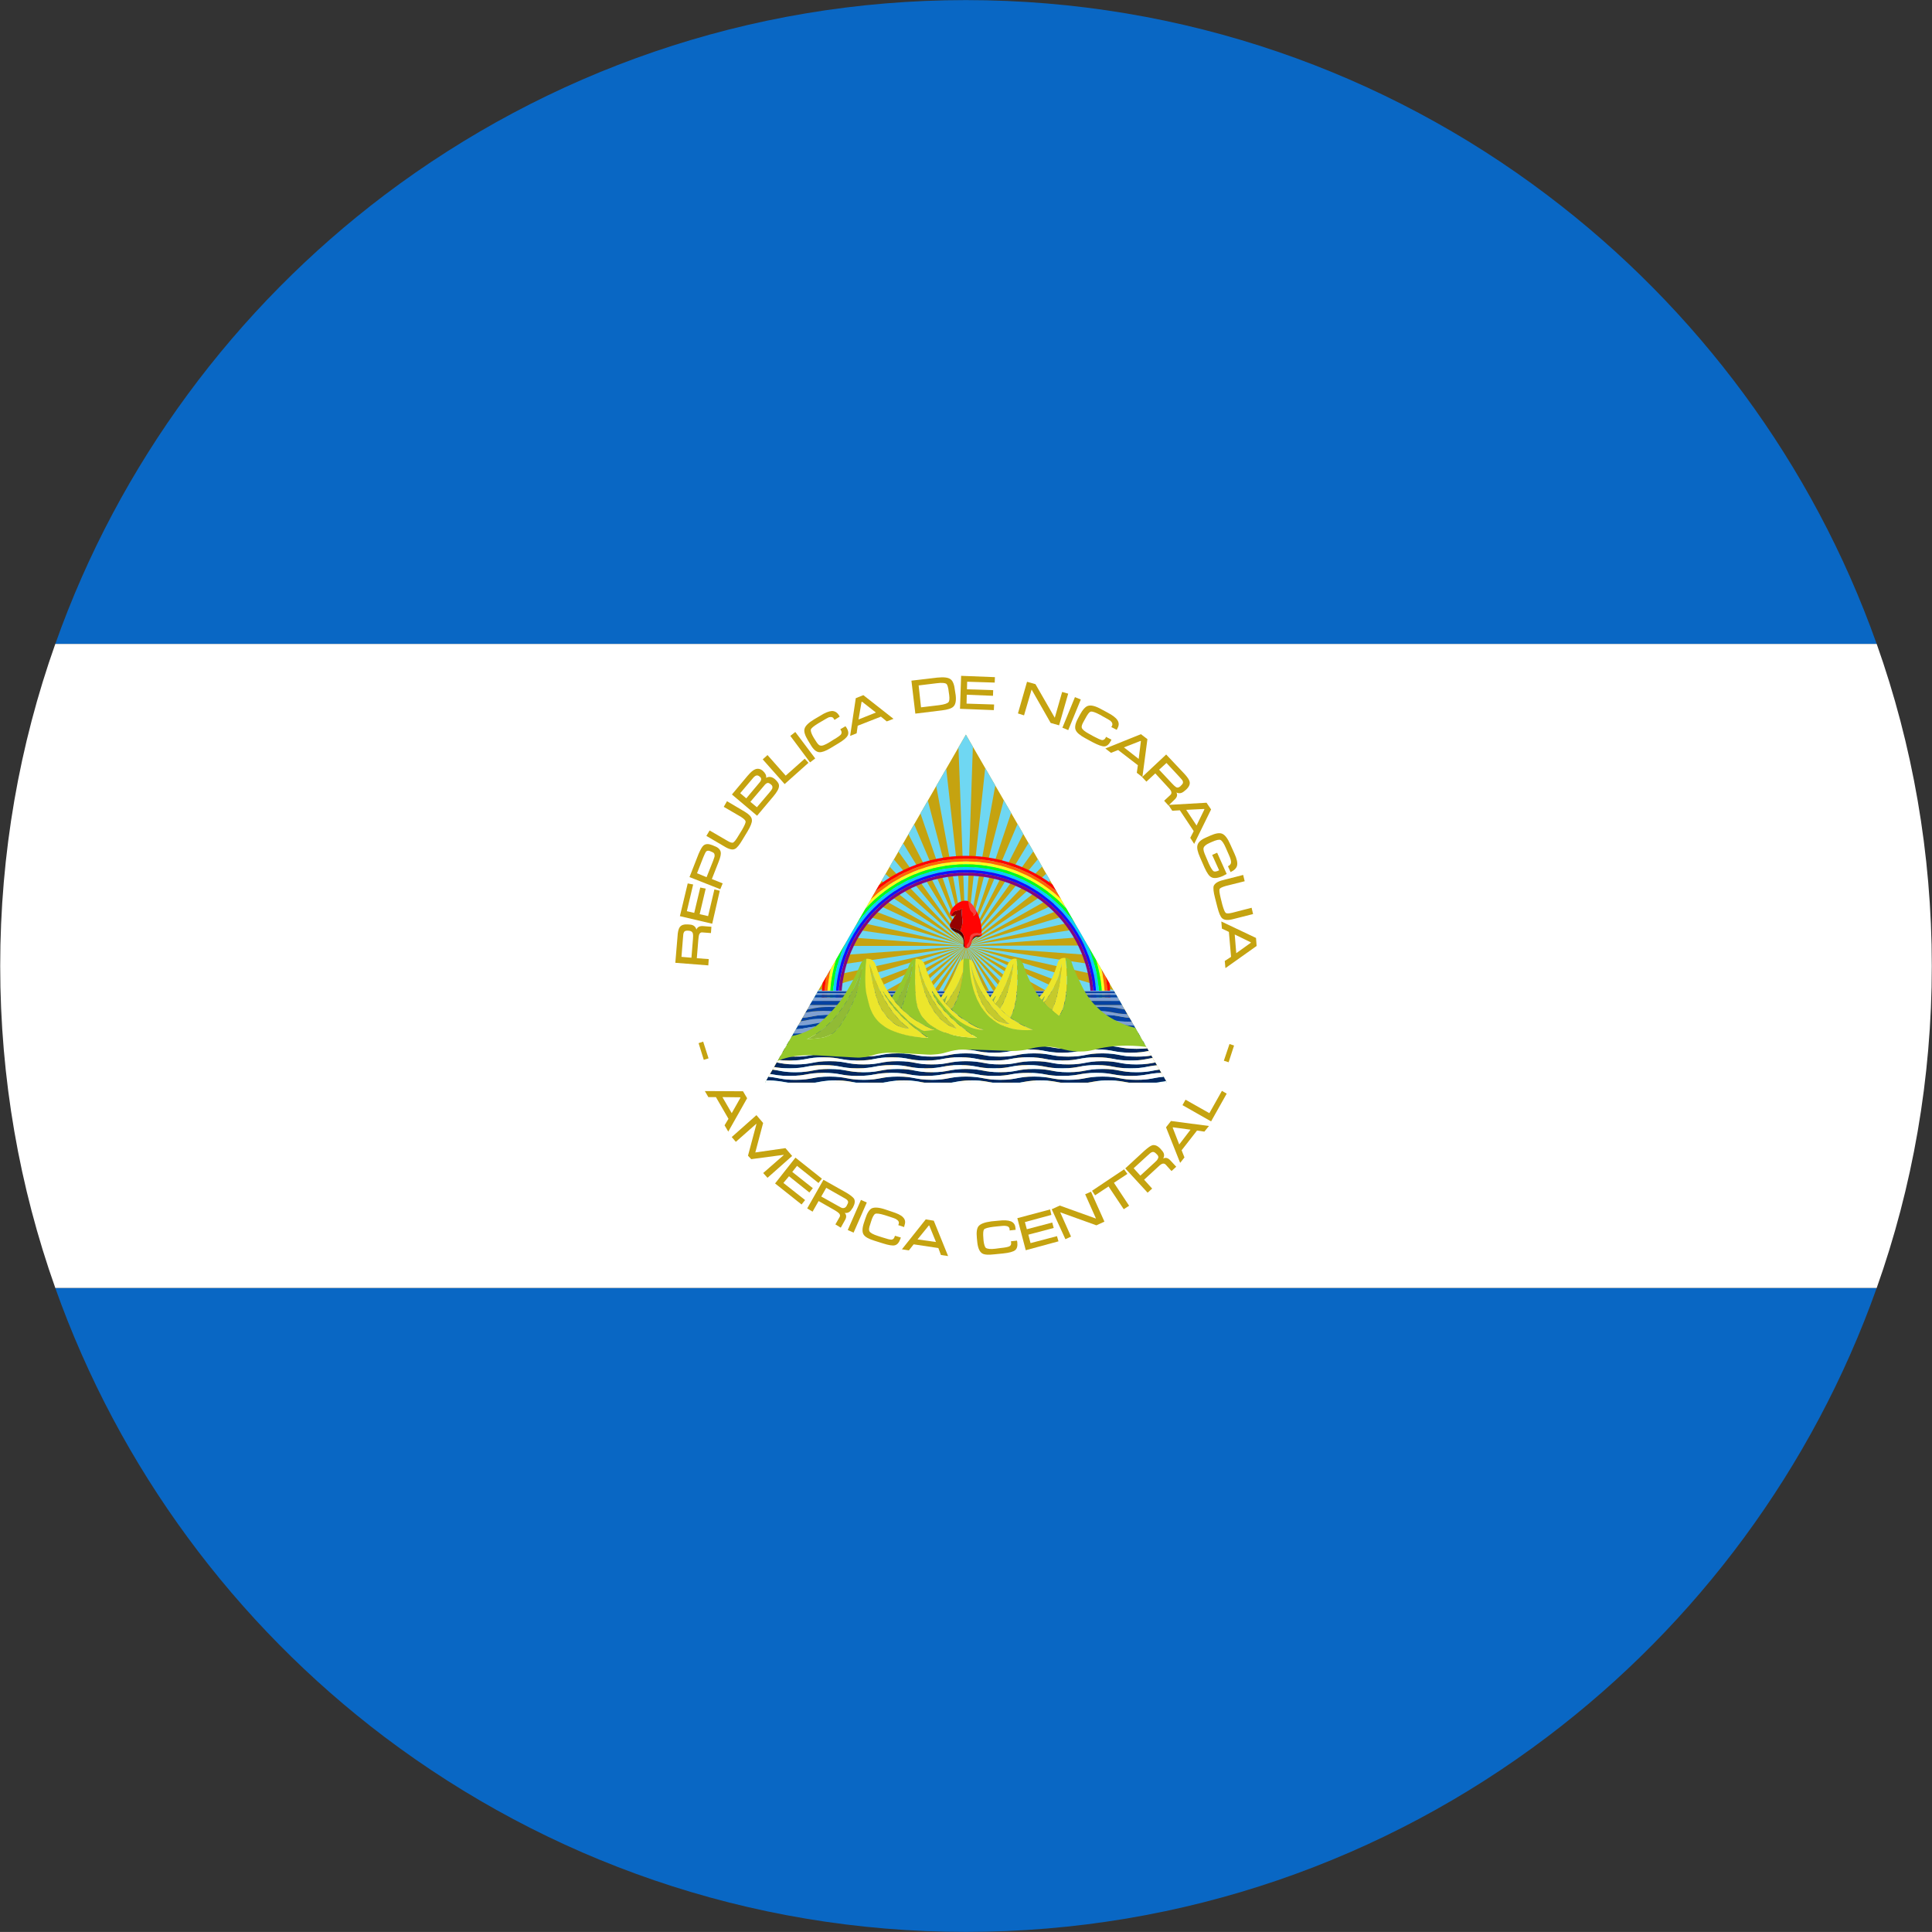 <?xml version="1.0" encoding="utf-8"?>
<!-- Generator: Adobe Illustrator 23.0.2, SVG Export Plug-In . SVG Version: 6.00 Build 0)  -->
<svg version="1.1" id="Layer_1" xmlns="http://www.w3.org/2000/svg" xmlns:xlink="http://www.w3.org/1999/xlink" x="0px" y="0px"
	 width="38.018px" height="38.017px" viewBox="0 0 38.018 38.017" style="enable-background:new 0 0 38.018 38.017;"
	 xml:space="preserve">
<rect x="0" y="0" width="38.018" height="38.017" fill="#333333" stroke="none"/>
<style type="text/css">
	.st0{fill:#0967C4;}
	.st1{fill:#FFFFFF;}
	.st2{fill:#C5A310;}
	.st3{clip-path:url(#SVGID_2_);}
	.st4{fill:#6FD7F2;}
	.st5{clip-path:url(#SVGID_4_);}
	.st6{fill:#FF0303;}
	.st7{fill:#FF6407;}
	.st8{fill:#FDFE1F;}
	.st9{fill:#00FE1E;}
	.st10{fill:#08CCFE;}
	.st11{fill:#120FFD;}
	.st12{fill:#810480;}
	.st13{fill:#0642A1;}
	.st14{fill:#02275F;}
	.st15{fill:#80A0D1;}
	.st16{fill:#FB3B3A;}
	.st17{fill:#FF0302;}
	.st18{fill:#520200;}
	.st19{fill:#940101;}
	.st20{clip-path:url(#SVGID_6_);}
	.st21{fill:#91BB35;}
	.st22{fill:#ECE62B;}
	.st23{fill:#C5CA2C;}
	.st24{fill:#95C82B;}
</style>
<g>
	<g>
		<path class="st0" d="M36.93,25.344c-1.259,3.545-3.537,6.609-6.485,8.836c-3.183,2.406-7.146,3.836-11.438,3.836
			c-4.288,0-8.247-1.429-11.434-3.831c-2.948-2.227-5.226-5.295-6.485-8.84H36.93z"/>
		<path class="st0" d="M36.93,12.673H1.088c1.254-3.545,3.537-6.613,6.485-8.84c3.187-2.402,7.146-3.831,11.434-3.831
			c4.292,0,8.256,1.429,11.438,3.836C33.393,6.064,35.672,9.127,36.93,12.673z"/>
		<path class="st1" d="M38.014,19.008c0,2.219-0.38,4.352-1.084,6.336H1.088c-0.704-1.984-1.084-4.117-1.084-6.336
			s0.38-4.352,1.084-6.336H36.93C37.634,14.657,38.014,16.79,38.014,19.008z"/>
	</g>
	<g>
		<g>
			<g>
				<path class="st2" d="M13.576,18.194c0.068,0.004,0.111,0.038,0.128,0.098c0.021-0.051,0.064-0.073,0.133-0.068l0.162,0.013
					l-0.009,0.124l-0.171-0.013c-0.03-0.004-0.051,0.013-0.064,0.051c-0.004,0.017-0.009,0.047-0.013,0.09l-0.03,0.367l0.235,0.017
					l-0.009,0.124l-0.649-0.051l0.043-0.512c0.004-0.094,0.021-0.158,0.043-0.188c0.03-0.043,0.081-0.06,0.163-0.055L13.576,18.194z
					 M13.571,18.317l-0.038-0.004c-0.043,0-0.068,0.009-0.077,0.038c-0.009,0.013-0.013,0.051-0.017,0.115l-0.029,0.363l0.196,0.017
					l0.03-0.367c0.004-0.051,0.004-0.085,0-0.102C13.631,18.343,13.606,18.322,13.571,18.317z"/>
				<path class="st2" d="M14.164,17.528l-0.149,0.649l-0.636-0.149l0.154-0.644l0.107,0.021l-0.124,0.525l0.145,0.034l0.119-0.499
					l0.107,0.021l-0.119,0.503l0.166,0.038l0.124-0.525L14.164,17.528z"/>
				<path class="st2" d="M14.058,16.649c0.073,0.026,0.111,0.064,0.124,0.115c0.009,0.038-0.004,0.102-0.038,0.188l-0.136,0.346
					l0.213,0.085l-0.047,0.115l-0.606-0.239l0.179-0.457c0.038-0.085,0.068-0.141,0.098-0.166c0.043-0.034,0.098-0.034,0.175-0.004
					L14.058,16.649z M14.019,16.769l-0.047-0.021c-0.034-0.013-0.064-0.009-0.081,0.013c-0.009,0.013-0.026,0.047-0.051,0.107
					l-0.124,0.316l0.188,0.077l0.128-0.32c0.017-0.051,0.03-0.081,0.03-0.094C14.066,16.807,14.053,16.781,14.019,16.769z"/>
				<path class="st2" d="M14.659,15.975c0.09,0.055,0.137,0.107,0.137,0.166c0.004,0.043-0.026,0.119-0.085,0.218l-0.098,0.162
					c-0.06,0.102-0.111,0.166-0.149,0.183c-0.047,0.026-0.119,0.009-0.209-0.047L13.9,16.449l0.064-0.107l0.337,0.196
					c0.06,0.038,0.102,0.051,0.124,0.043c0.021-0.009,0.06-0.055,0.107-0.137l0.073-0.119c0.046-0.081,0.068-0.132,0.068-0.158
					c-0.004-0.026-0.034-0.055-0.094-0.094l-0.337-0.196l0.064-0.111L14.659,15.975z"/>
				<path class="st2" d="M15.252,15.335c0.051,0.047,0.081,0.09,0.077,0.132c0,0.051-0.039,0.119-0.111,0.205l-0.32,0.38
					l-0.495-0.418l0.311-0.371c0.055-0.064,0.103-0.107,0.145-0.124c0.051-0.021,0.102-0.013,0.153,0.03
					c0.047,0.043,0.073,0.09,0.064,0.137C15.133,15.275,15.193,15.284,15.252,15.335z M14.946,15.28
					c-0.039-0.034-0.077-0.026-0.12,0.021l-0.26,0.307l0.119,0.102l0.265-0.316C14.988,15.348,14.988,15.309,14.946,15.28z
					 M15.171,15.437c-0.026-0.021-0.047-0.034-0.068-0.03c-0.017,0.004-0.043,0.021-0.068,0.055l-0.269,0.316l0.128,0.107
					l0.247-0.29c0.03-0.034,0.047-0.06,0.055-0.077C15.205,15.489,15.202,15.459,15.171,15.437z"/>
				<path class="st2" d="M15.909,15.011l-0.469,0.418l-0.431-0.486l0.094-0.085l0.358,0.405l0.375-0.333L15.909,15.011z"/>
				<path class="st2" d="M16.042,14.925l-0.102,0.077l-0.388-0.521l0.098-0.077L16.042,14.925z"/>
				<path class="st2" d="M16.652,14.311c0.043,0.064,0.051,0.119,0.029,0.162c-0.021,0.043-0.085,0.098-0.188,0.158l-0.149,0.09
					c-0.098,0.06-0.175,0.085-0.222,0.081c-0.06-0.004-0.119-0.055-0.175-0.154l-0.047-0.077c-0.059-0.098-0.085-0.175-0.068-0.23
					c0.013-0.055,0.077-0.119,0.192-0.188l0.116-0.068c0.093-0.06,0.171-0.09,0.23-0.094c0.055,0,0.102,0.026,0.137,0.081
					l0.017,0.03l-0.103,0.064l-0.013-0.021c-0.017-0.034-0.051-0.043-0.098-0.03c-0.022,0.009-0.064,0.034-0.137,0.077l-0.073,0.043
					c-0.089,0.055-0.137,0.094-0.145,0.124c-0.004,0.03,0.013,0.085,0.06,0.162l0.03,0.047c0.038,0.064,0.068,0.098,0.094,0.102
					c0.034,0.013,0.093-0.009,0.183-0.064l0.081-0.051c0.081-0.047,0.128-0.081,0.145-0.102c0.017-0.026,0.017-0.051,0-0.081
					l-0.013-0.021l0.102-0.06L16.652,14.311z"/>
				<path class="st2" d="M17.582,14.145l-0.132,0.051l-0.115-0.094l-0.457,0.179l-0.021,0.149l-0.128,0.051l0.111-0.742l0.149-0.06
					L17.582,14.145z M17.236,14.021l-0.273-0.213l-0.009,0.004l-0.06,0.346L17.236,14.021z"/>
				<path class="st2" d="M18.806,13.68c0.013,0.111-0.004,0.188-0.047,0.226c-0.034,0.034-0.111,0.06-0.226,0.073l-0.521,0.064
					l-0.077-0.649l0.508-0.06c0.128-0.013,0.217-0.004,0.264,0.034c0.043,0.03,0.073,0.107,0.085,0.222L18.806,13.68z
					 M18.678,13.675L18.67,13.62c-0.009-0.09-0.026-0.145-0.047-0.162c-0.026-0.021-0.09-0.026-0.192-0.013l-0.354,0.043
					l0.047,0.431l0.358-0.043c0.102-0.013,0.162-0.034,0.183-0.06C18.683,13.795,18.687,13.748,18.678,13.675z"/>
				<path class="st2" d="M19.557,13.974l-0.666-0.026l0.022-0.649l0.665,0.026l-0.004,0.107l-0.542-0.017l-0.004,0.149l0.516,0.017
					l-0.004,0.111l-0.516-0.021l-0.004,0.175l0.542,0.017L19.557,13.974z"/>
				<path class="st2" d="M20.841,14.273l-0.166-0.047L20.3,13.569l-0.149,0.508l-0.12-0.038l0.179-0.623l0.166,0.047l0.38,0.661
					l0.145-0.508l0.119,0.034L20.841,14.273z"/>
				<path class="st2" d="M21.021,14.367l-0.115-0.047l0.247-0.602l0.115,0.047L21.021,14.367z"/>
				<path class="st2" d="M21.861,14.576c-0.034,0.068-0.077,0.107-0.124,0.111c-0.051,0.004-0.128-0.026-0.235-0.081l-0.149-0.081
					c-0.102-0.055-0.162-0.107-0.183-0.154c-0.026-0.051-0.013-0.128,0.038-0.226l0.043-0.081c0.055-0.102,0.111-0.162,0.162-0.175
					c0.06-0.017,0.145,0.004,0.26,0.068l0.119,0.064c0.098,0.051,0.166,0.102,0.196,0.149c0.034,0.051,0.034,0.102,0.004,0.158
					l-0.017,0.034l-0.107-0.055l0.013-0.021c0.017-0.034,0.009-0.068-0.03-0.102c-0.017-0.013-0.06-0.038-0.132-0.077l-0.076-0.043
					c-0.09-0.047-0.15-0.068-0.18-0.06s-0.064,0.055-0.107,0.137l-0.026,0.047c-0.038,0.064-0.051,0.107-0.043,0.132
					c0.009,0.034,0.06,0.077,0.149,0.124l0.085,0.047c0.081,0.043,0.137,0.068,0.166,0.073c0.026,0,0.051-0.013,0.068-0.043
					l0.009-0.021l0.107,0.055L21.861,14.576z"/>
				<path class="st2" d="M22.48,15.292l-0.11-0.085l0.021-0.149l-0.388-0.299l-0.141,0.055l-0.111-0.085l0.7-0.282l0.128,0.098
					L22.48,15.292z M22.407,14.934l0.043-0.346l-0.004-0.009l-0.329,0.128L22.407,14.934z"/>
				<path class="st2" d="M23.308,15.565c-0.052,0.047-0.103,0.055-0.158,0.03c0.026,0.047,0.013,0.094-0.038,0.141l-0.119,0.115
					l-0.085-0.094l0.124-0.115c0.022-0.021,0.026-0.047,0.009-0.081c-0.009-0.017-0.029-0.043-0.06-0.073l-0.247-0.269l-0.175,0.162
					l-0.085-0.09l0.474-0.444l0.354,0.375c0.064,0.068,0.098,0.119,0.107,0.158c0.013,0.051-0.009,0.102-0.068,0.158L23.308,15.565z
					 M23.223,15.476l0.025-0.026c0.03-0.026,0.038-0.051,0.026-0.081c-0.004-0.013-0.03-0.043-0.073-0.09l-0.247-0.265l-0.145,0.132
					l0.252,0.269c0.035,0.038,0.06,0.06,0.073,0.068C23.162,15.506,23.192,15.501,23.223,15.476z"/>
				<path class="st2" d="M23.499,16.606l-0.077-0.119l0.068-0.132l-0.273-0.41l-0.149,0.009l-0.077-0.115l0.751-0.043l0.09,0.132
					L23.499,16.606z M23.546,16.244l0.154-0.316l-0.004-0.009l-0.354,0.017L23.546,16.244z"/>
				<path class="st2" d="M24.063,17.238c-0.098,0.043-0.175,0.051-0.222,0.026c-0.047-0.021-0.09-0.085-0.137-0.188l-0.09-0.205
					c-0.047-0.107-0.064-0.183-0.051-0.235c0.012-0.06,0.068-0.111,0.166-0.154l0.085-0.038c0.107-0.047,0.183-0.06,0.235-0.038
					c0.055,0.021,0.111,0.094,0.162,0.213l0.081,0.179c0.047,0.102,0.064,0.183,0.051,0.235c-0.012,0.051-0.055,0.094-0.128,0.128
					l-0.051-0.115c0.034-0.017,0.055-0.038,0.06-0.068c0.004-0.034-0.009-0.085-0.043-0.158l-0.06-0.137
					c-0.038-0.09-0.077-0.141-0.102-0.154c-0.029-0.013-0.085,0-0.171,0.038l-0.047,0.021c-0.068,0.03-0.107,0.064-0.115,0.094
					c-0.013,0.034,0.005,0.09,0.043,0.175l0.06,0.141c0.038,0.081,0.068,0.128,0.09,0.145c0.021,0.013,0.06,0.009,0.111-0.017
					l-0.137-0.303l0.098-0.043l0.188,0.418L24.063,17.238z"/>
				<path class="st2" d="M24.263,18.087c-0.098,0.026-0.171,0.021-0.213-0.017c-0.034-0.03-0.064-0.102-0.094-0.218l-0.047-0.183
					c-0.03-0.115-0.038-0.192-0.026-0.235c0.022-0.051,0.081-0.09,0.183-0.115l0.397-0.102l0.03,0.124l-0.375,0.094
					c-0.069,0.021-0.107,0.038-0.12,0.06c-0.008,0.026,0,0.081,0.021,0.171l0.034,0.137c0.026,0.09,0.047,0.145,0.068,0.162
					c0.017,0.013,0.06,0.013,0.128-0.004l0.38-0.098l0.029,0.124L24.263,18.087z"/>
				<path class="st2" d="M24.114,19.051l-0.013-0.141l0.124-0.081l-0.043-0.491l-0.137-0.064l-0.012-0.141l0.683,0.324l0.012,0.158
					L24.114,19.051z M24.327,18.757l0.286-0.205v-0.009l-0.316-0.154L24.327,18.757z"/>
			</g>
			<g>
				<path class="st2" d="M13.849,20.856l-0.102-0.329l0.09-0.03l0.106,0.329L13.849,20.856z"/>
				<path class="st2" d="M14.331,22.268l-0.073-0.124l0.077-0.128l-0.247-0.427h-0.149L13.87,21.47l0.751,0.004l0.081,0.137
					L14.331,22.268z M14.399,21.905l0.171-0.303l-0.004-0.009l-0.35-0.004L14.399,21.905z"/>
				<path class="st2" d="M15.103,23.177l-0.085-0.094l0.405-0.354l-0.004-0.004l-0.636,0.085l-0.064-0.068l0.166-0.623l-0.004-0.004
					l-0.401,0.354l-0.081-0.094l0.486-0.431l0.132,0.154l-0.154,0.58l0.593-0.085l0.132,0.154L15.103,23.177z"/>
				<path class="st2" d="M15.773,23.702l-0.521-0.414l0.401-0.508l0.521,0.414l-0.068,0.085l-0.422-0.337l-0.094,0.119l0.405,0.32
					l-0.068,0.085l-0.401-0.32l-0.11,0.132l0.427,0.337L15.773,23.702z"/>
				<path class="st2" d="M16.763,23.791c-0.034,0.06-0.081,0.085-0.141,0.077c0.038,0.038,0.038,0.09,0.004,0.145l-0.081,0.145
					l-0.106-0.064l0.085-0.149c0.012-0.026,0.008-0.051-0.022-0.077c-0.013-0.013-0.038-0.03-0.073-0.051l-0.32-0.183l-0.119,0.209
					l-0.106-0.064l0.32-0.563l0.448,0.252c0.081,0.047,0.132,0.09,0.153,0.119c0.026,0.047,0.017,0.102-0.021,0.175L16.763,23.791z
					 M16.656,23.736l0.017-0.034c0.022-0.034,0.022-0.064,0-0.085c-0.009-0.013-0.043-0.034-0.098-0.064l-0.316-0.179l-0.098,0.171
					l0.32,0.179c0.046,0.026,0.076,0.043,0.089,0.047C16.61,23.778,16.635,23.766,16.656,23.736z"/>
				<path class="st2" d="M16.797,24.256l-0.115-0.051l0.26-0.593l0.115,0.051L16.797,24.256z"/>
				<path class="st2" d="M17.719,24.376c-0.026,0.073-0.06,0.115-0.107,0.128c-0.047,0.013-0.124,0-0.243-0.038l-0.162-0.051
					c-0.111-0.034-0.18-0.073-0.209-0.115c-0.034-0.047-0.034-0.124,0-0.23l0.03-0.09c0.034-0.107,0.077-0.175,0.124-0.201
					c0.056-0.026,0.145-0.021,0.269,0.021l0.128,0.043c0.106,0.034,0.183,0.068,0.221,0.111c0.043,0.043,0.051,0.094,0.03,0.154
					l-0.009,0.038l-0.115-0.038l0.008-0.021c0.013-0.038-0.004-0.068-0.047-0.094c-0.017-0.013-0.068-0.03-0.145-0.055l-0.081-0.026
					c-0.098-0.03-0.162-0.038-0.188-0.026c-0.026,0.013-0.055,0.064-0.081,0.149l-0.017,0.055c-0.026,0.068-0.03,0.115-0.017,0.137
					c0.017,0.034,0.073,0.064,0.166,0.094l0.094,0.03c0.09,0.03,0.145,0.043,0.175,0.043c0.03-0.004,0.051-0.021,0.06-0.055
					l0.009-0.021l0.115,0.034L17.719,24.376z"/>
				<path class="st2" d="M18.657,24.717l-0.141-0.021l-0.051-0.137l-0.486-0.073l-0.094,0.119l-0.137-0.021l0.469-0.589l0.158,0.026
					L18.657,24.717z M18.418,24.44l-0.132-0.324h-0.009l-0.222,0.273L18.418,24.44z"/>
				<path class="st2" d="M20.018,24.44c0.009,0.077-0.004,0.132-0.043,0.162c-0.038,0.03-0.115,0.051-0.239,0.064l-0.171,0.017
					c-0.115,0.013-0.192,0.009-0.235-0.017c-0.051-0.03-0.085-0.102-0.098-0.213l-0.009-0.09c-0.012-0.115,0-0.196,0.034-0.235
					c0.039-0.047,0.124-0.077,0.252-0.094l0.136-0.013c0.111-0.013,0.192-0.009,0.248,0.013c0.051,0.021,0.085,0.064,0.089,0.128
					l0.004,0.038l-0.119,0.013v-0.026c-0.004-0.038-0.03-0.06-0.081-0.064c-0.021-0.004-0.073,0-0.154,0.009l-0.085,0.009
					c-0.102,0.013-0.162,0.03-0.183,0.051c-0.017,0.026-0.021,0.081-0.013,0.175l0.004,0.051c0.009,0.073,0.026,0.119,0.043,0.137
					c0.03,0.021,0.094,0.03,0.192,0.017l0.098-0.013c0.094-0.009,0.149-0.021,0.175-0.034c0.026-0.013,0.038-0.038,0.034-0.073
					l-0.004-0.026l0.119-0.013L20.018,24.44z"/>
				<path class="st2" d="M20.829,24.427l-0.644,0.175l-0.166-0.631l0.645-0.171l0.025,0.107l-0.521,0.141l0.038,0.141l0.5-0.132
					l0.029,0.107l-0.499,0.132l0.043,0.166l0.52-0.137L20.829,24.427z"/>
				<path class="st2" d="M21.733,24.039l-0.158,0.073l-0.712-0.256l0.213,0.478l-0.111,0.051l-0.269-0.589l0.158-0.073l0.713,0.256
					l-0.213-0.478l0.115-0.051L21.733,24.039z"/>
				<path class="st2" d="M22.185,23.1l-0.265,0.175l0.299,0.452l-0.106,0.068l-0.299-0.448l-0.265,0.175l-0.06-0.09l0.631-0.422
					L22.185,23.1z"/>
				<path class="st2" d="M22.864,22.639c0.047,0.051,0.055,0.102,0.026,0.158c0.051-0.026,0.098-0.009,0.141,0.038l0.115,0.124
					l-0.093,0.085l-0.116-0.128c-0.021-0.021-0.047-0.026-0.081-0.009c-0.017,0.009-0.043,0.03-0.073,0.06l-0.269,0.247l0.158,0.175
					l-0.089,0.081l-0.44-0.478l0.375-0.346c0.073-0.064,0.124-0.102,0.162-0.111c0.051-0.009,0.102,0.013,0.158,0.073L22.864,22.639
					z M22.774,22.725l-0.026-0.026c-0.03-0.03-0.055-0.038-0.081-0.026c-0.017,0.004-0.047,0.03-0.094,0.073l-0.265,0.243
					l0.132,0.145l0.269-0.247c0.038-0.034,0.064-0.06,0.068-0.073C22.8,22.784,22.8,22.754,22.774,22.725z"/>
				<path class="st2" d="M23.79,22.157l-0.09,0.111l-0.145-0.021l-0.303,0.388l0.056,0.141l-0.085,0.107l-0.278-0.7l0.098-0.124
					L23.79,22.157z M23.427,22.23l-0.346-0.047l-0.004,0.009l0.128,0.329L23.427,22.23z"/>
				<path class="st2" d="M24.139,21.521l-0.307,0.546l-0.563-0.32l0.06-0.107l0.469,0.265l0.247-0.439L24.139,21.521z"/>
				<path class="st2" d="M24.284,20.574l-0.107,0.329l-0.094-0.03l0.111-0.329L24.284,20.574z"/>
			</g>
		</g>
		<g>
			<g>
				<defs>
					<path id="SVGID_1_" d="M15.056,21.304h7.906l-3.955-6.848L15.056,21.304z"/>
				</defs>
				<use xlink:href="#SVGID_1_"  style="overflow:visible;fill:#C5A310;"/>
				<clipPath id="SVGID_2_">
					<use xlink:href="#SVGID_1_"  style="overflow:visible;"/>
				</clipPath>
				<g class="st3">
					<path class="st4" d="M18.802,24.406c-0.141-0.004-0.282-0.013-0.422-0.03l0.623-5.721c0,0,0,0,0.004,0L18.802,24.406z
						 M19.22,24.406l-0.209-5.751c0.004,0,0.004,0,0.004,0l0.627,5.721C19.502,24.393,19.361,24.401,19.22,24.406z M17.962,24.316
						c-0.137-0.026-0.277-0.055-0.413-0.09l1.451-5.576l0,0L17.962,24.316z M20.061,24.316L19.02,18.65l0,0l1.455,5.572
						C20.338,24.256,20.201,24.29,20.061,24.316z M17.142,24.103c-0.137-0.047-0.269-0.098-0.401-0.154l2.253-5.299l0,0
						L17.142,24.103z M20.884,24.098l-1.86-5.448l0,0l2.257,5.299C21.149,24.005,21.016,24.056,20.884,24.098z M16.357,23.77
						c-0.124-0.064-0.247-0.132-0.367-0.209l2.999-4.911c0,0,0,0,0.004,0L16.357,23.77z M21.665,23.77l-2.641-5.12h0.004
						l3.004,4.911C21.912,23.633,21.789,23.702,21.665,23.77z M15.636,23.33c-0.115-0.081-0.226-0.171-0.333-0.26l3.682-4.424l0,0
						L15.636,23.33z M22.386,23.326l-3.358-4.68c0.004,0,0.004,0,0.004,0l3.686,4.424C22.612,23.16,22.497,23.245,22.386,23.326z
						 M14.988,22.789c-0.103-0.098-0.201-0.201-0.295-0.303l4.284-3.848c0.004,0.004,0.004,0.004,0.004,0.004L14.988,22.789z
						 M23.034,22.784l-3.998-4.143c0,0,0,0,0.005-0.004l4.283,3.844C23.231,22.588,23.133,22.69,23.034,22.784z M14.425,22.161
						c-0.085-0.111-0.171-0.226-0.247-0.346l4.795-3.183c0,0,0.004,0,0.004,0.004L14.425,22.161z M23.598,22.157l-4.556-3.52
						c0-0.004,0.004-0.004,0.004-0.004l4.8,3.183C23.764,21.931,23.683,22.046,23.598,22.157z M13.955,21.457
						c-0.068-0.124-0.132-0.252-0.192-0.375l5.209-2.453l0,0L13.955,21.457z M24.063,21.453l-5.017-2.824l0,0l5.214,2.445
						C24.199,21.201,24.135,21.329,24.063,21.453z M13.597,20.689c-0.051-0.132-0.098-0.265-0.141-0.401l5.512-1.664
						c0,0,0,0,0,0.004L13.597,20.689z M24.425,20.685l-5.38-2.056c0-0.004,0.004-0.004,0.004-0.004l5.512,1.655
						C24.523,20.416,24.476,20.553,24.425,20.685z M13.35,19.879c-0.03-0.141-0.055-0.282-0.077-0.418l5.696-0.836l0,0L13.35,19.879
						z M24.668,19.87l-5.619-1.246c0,0,0,0,0-0.004l5.696,0.832C24.724,19.593,24.698,19.734,24.668,19.87z M13.226,19.038
						c-0.009-0.137-0.013-0.277-0.013-0.418l5.755-0.009c0,0.004,0,0.004,0,0.009L13.226,19.038z M24.792,19.034L19.05,18.62
						c0-0.004,0-0.004,0-0.009l0,0l5.755-0.013v0.013C24.805,18.753,24.801,18.893,24.792,19.034z M18.968,18.607l-5.743-0.41
						c0.009-0.137,0.026-0.282,0.047-0.418l5.696,0.823V18.607z M19.05,18.607v-0.004l5.696-0.845
						c0.017,0.141,0.034,0.282,0.047,0.422L19.05,18.607z M19.05,18.603c0-0.004,0-0.004,0-0.004l5.508-1.668
						c0.043,0.137,0.077,0.273,0.107,0.41L19.05,18.603z M18.968,18.603l-5.623-1.242c0.03-0.137,0.068-0.277,0.107-0.41
						l5.516,1.647C18.968,18.599,18.968,18.599,18.968,18.603z M18.968,18.599l-5.38-2.052c0.051-0.132,0.107-0.26,0.166-0.388
						l5.218,2.44H18.968z M19.045,18.599L19.045,18.599l5.209-2.462c0.06,0.128,0.115,0.26,0.166,0.393L19.045,18.599z
						 M18.973,18.595l-5.022-2.816c0.068-0.124,0.141-0.243,0.218-0.363L18.973,18.595L18.973,18.595z M19.045,18.595L19.045,18.595
						l4.791-3.191c0.077,0.115,0.154,0.235,0.222,0.358L19.045,18.595z M18.977,18.59l-4.561-3.516
						c0.085-0.111,0.175-0.222,0.269-0.324l4.292,3.836V18.59z M19.041,18.59v-0.004l4.279-3.853
						c0.094,0.107,0.183,0.213,0.269,0.324L19.041,18.59z M18.981,18.582l-4.002-4.138c0.102-0.098,0.205-0.192,0.316-0.282
						l3.69,4.42C18.981,18.582,18.981,18.582,18.981,18.582z M19.037,18.582h-0.004l3.678-4.433c0.106,0.09,0.213,0.183,0.315,0.282
						L19.037,18.582z M18.986,18.578l-3.357-4.676c0.115-0.081,0.23-0.158,0.349-0.23l3.012,4.906
						C18.99,18.578,18.99,18.578,18.986,18.578z M19.028,18.578L19.028,18.578l2.995-4.919c0.119,0.073,0.239,0.154,0.354,0.235
						L19.028,18.578z M18.994,18.578l-2.645-5.115c0.124-0.064,0.252-0.128,0.384-0.183l2.261,5.295
						C18.994,18.573,18.994,18.573,18.994,18.578z M19.024,18.578c0-0.004,0-0.004,0-0.004l2.244-5.303
						c0.128,0.055,0.26,0.119,0.384,0.183L19.024,18.578z M19.024,18.573c-0.004,0-0.004,0-0.004,0l1.442-5.572
						c0.137,0.034,0.273,0.073,0.41,0.119L19.024,18.573z M18.994,18.573l-1.869-5.444c0.137-0.047,0.273-0.09,0.41-0.124
						l1.464,5.568C18.994,18.573,18.994,18.573,18.994,18.573z M18.999,18.573l-1.05-5.662c0.137-0.026,0.277-0.047,0.418-0.06
						l0.636,5.721C18.999,18.573,18.999,18.573,18.999,18.573z M19.02,18.573c0,0,0,0-0.004,0l0.614-5.726
						c0.141,0.017,0.282,0.034,0.418,0.06L19.02,18.573z M19.007,18.573l-0.218-5.755c0.073,0,0.145-0.004,0.218-0.004
						c0.068,0,0.137,0.004,0.201,0.004l-0.196,5.755H19.007z"/>
				</g>
			</g>
			<g>
				<defs>
					<path id="SVGID_3_" d="M15.056,21.304h7.906l-3.955-6.848L15.056,21.304z"/>
				</defs>
				<clipPath id="SVGID_4_">
					<use xlink:href="#SVGID_3_"  style="overflow:visible;"/>
				</clipPath>
				<g id="XMLID_5739_" class="st5">
					<g>
						<path class="st6" d="M21.853,19.687h-0.055c0-0.747-0.29-1.446-0.819-1.971c-0.525-0.529-1.224-0.819-1.971-0.819
							c-0.742,0-1.442,0.29-1.971,0.819c-0.525,0.525-0.815,1.224-0.815,1.971h-0.055c0-0.759,0.294-1.476,0.832-2.01
							c0.538-0.538,1.25-0.836,2.01-0.836c0.76,0,1.476,0.299,2.014,0.836C21.554,18.211,21.853,18.927,21.853,19.687z"/>
						<path class="st7" d="M21.797,19.687h-0.055c0-0.73-0.286-1.416-0.802-1.933s-1.203-0.802-1.933-0.802
							c-0.73,0-1.412,0.286-1.928,0.802c-0.517,0.516-0.803,1.203-0.803,1.933h-0.055c0-0.747,0.29-1.446,0.815-1.971
							c0.529-0.529,1.228-0.819,1.971-0.819c0.747,0,1.446,0.29,1.971,0.819C21.507,18.241,21.797,18.94,21.797,19.687z"/>
						<path class="st8" d="M21.742,19.687h-0.055c0-0.717-0.278-1.387-0.785-1.894c-0.503-0.503-1.177-0.785-1.894-0.785
							c-0.713,0-1.387,0.282-1.89,0.785c-0.507,0.508-0.785,1.178-0.785,1.894h-0.055c0-0.73,0.286-1.416,0.803-1.933
							c0.516-0.516,1.198-0.802,1.928-0.802c0.73,0,1.416,0.286,1.933,0.802S21.742,18.957,21.742,19.687z"/>
						<path class="st9" d="M21.687,19.687h-0.056c0-0.7-0.273-1.361-0.768-1.856c-0.495-0.495-1.152-0.768-1.856-0.768
							c-0.7,0-1.357,0.273-1.852,0.768c-0.495,0.495-0.768,1.156-0.768,1.856h-0.055c0-0.717,0.278-1.387,0.785-1.894
							c0.503-0.503,1.178-0.785,1.89-0.785c0.717,0,1.391,0.282,1.894,0.785C21.409,18.3,21.687,18.97,21.687,19.687z"/>
						<path class="st10" d="M21.631,19.687h-0.055c0-0.687-0.269-1.331-0.751-1.818c-0.486-0.482-1.131-0.751-1.818-0.751
							c-0.683,0-1.327,0.269-1.813,0.751c-0.486,0.486-0.751,1.131-0.751,1.818h-0.055c0-0.7,0.273-1.361,0.768-1.856
							c0.495-0.495,1.152-0.768,1.852-0.768c0.704,0,1.361,0.273,1.856,0.768C21.358,18.326,21.631,18.987,21.631,19.687z"/>
						<path class="st11" d="M21.575,19.687H21.52c0-0.674-0.26-1.301-0.734-1.779c-0.478-0.474-1.105-0.734-1.779-0.734
							c-0.67,0-1.301,0.26-1.775,0.734c-0.474,0.478-0.734,1.105-0.734,1.779h-0.055c0-0.687,0.265-1.331,0.751-1.818
							c0.486-0.482,1.131-0.751,1.813-0.751c0.687,0,1.331,0.269,1.818,0.751C21.306,18.356,21.575,19,21.575,19.687z"/>
						<path class="st12" d="M21.52,19.687h-0.055c0-1.357-1.1-2.457-2.457-2.457c-1.357,0-2.453,1.101-2.453,2.457h-0.055
							c0-0.674,0.26-1.301,0.734-1.779c0.474-0.474,1.105-0.734,1.775-0.734c0.675,0,1.301,0.26,1.779,0.734
							C21.26,18.386,21.52,19.013,21.52,19.687z"/>
					</g>
				</g>
			</g>
			<g>
				<g id="XMLID_5738_">
					<g>
						<path class="st1" d="M22.945,21.274l0.017,0.03h-0.209C22.817,21.295,22.868,21.283,22.945,21.274z"/>
						<path class="st13" d="M19.007,20.271c0.337,0,0.337,0.064,0.675,0.064c0.332,0,0.332-0.064,0.669-0.064
							c0.337,0,0.337,0.064,0.67,0.064c0.337,0,0.337-0.064,0.674-0.064c0.333,0,0.333,0.064,0.67,0.064c0.013,0,0.026,0,0.038,0
							l0.038,0.068c-0.051,0.004-0.115,0.009-0.196,0.009c-0.337,0-0.337-0.064-0.67-0.064c-0.337,0-0.337,0.064-0.674,0.064
							c-0.333,0-0.333-0.064-0.67-0.064c-0.337,0-0.337,0.064-0.67,0.064c-0.337,0-0.337-0.064-0.67-0.064
							c-0.337,0-0.337,0.064-0.674,0.064c-0.333,0-0.333-0.064-0.669-0.064c-0.337,0-0.337,0.064-0.67,0.064
							c-0.337,0-0.337-0.064-0.674-0.064c-0.32,0-0.333,0.06-0.631,0.064l0.043-0.077c0.013,0,0.026,0,0.038,0
							c0.337,0,0.337-0.064,0.67-0.064c0.337,0,0.337,0.064,0.674,0.064c0.333,0,0.333-0.064,0.67-0.064
							c0.337,0,0.337,0.064,0.67,0.064C18.674,20.335,18.674,20.271,19.007,20.271z"/>
						<path class="st14" d="M19.007,20.425c0.337,0,0.337,0.064,0.675,0.064c0.332,0,0.332-0.064,0.669-0.064
							c0.337,0,0.337,0.064,0.67,0.064c0.337,0,0.337-0.064,0.674-0.064c0.333,0,0.333,0.064,0.67,0.064
							c0.047,0,0.09-0.004,0.124-0.004l0.034,0.06c-0.068,0.009-0.149,0.021-0.277,0.021c-0.337,0-0.337-0.064-0.67-0.064
							c-0.337,0-0.337,0.064-0.674,0.064c-0.333,0-0.333-0.064-0.67-0.064c-0.337,0-0.337,0.064-0.67,0.064
							c-0.337,0-0.337-0.064-0.67-0.064c-0.337,0-0.337,0.064-0.674,0.064c-0.333,0-0.333-0.064-0.669-0.064
							c-0.337,0-0.337,0.064-0.67,0.064c-0.337,0-0.337-0.064-0.674-0.064c-0.333,0-0.333,0.064-0.67,0.064
							c-0.017,0-0.034,0-0.051-0.004l0.047-0.077c0.034,0,0.077,0.004,0.124,0.004c0.337,0,0.337-0.064,0.67-0.064
							c0.337,0,0.337,0.064,0.674,0.064c0.333,0,0.333-0.064,0.67-0.064c0.337,0,0.337,0.064,0.67,0.064
							C18.674,20.489,18.674,20.425,19.007,20.425z"/>
						<path class="st14" d="M15.653,20.638c0.337,0,0.337-0.06,0.67-0.06c0.337,0,0.337,0.06,0.674,0.06
							c0.333,0,0.333-0.06,0.67-0.06c0.337,0,0.337,0.06,0.67,0.06c0.337,0,0.337-0.06,0.67-0.06c0.337,0,0.337,0.06,0.675,0.06
							c0.332,0,0.332-0.06,0.669-0.06c0.337,0,0.337,0.06,0.67,0.06c0.337,0,0.337-0.06,0.674-0.06c0.333,0,0.333,0.06,0.67,0.06
							c0.09,0,0.154-0.004,0.209-0.009l0.03,0.051c-0.094,0.017-0.175,0.034-0.358,0.034c-0.337,0-0.337-0.064-0.67-0.064
							c-0.337,0-0.337,0.064-0.674,0.064c-0.333,0-0.333-0.064-0.67-0.064c-0.337,0-0.337,0.064-0.67,0.064
							c-0.337,0-0.337-0.064-0.67-0.064c-0.337,0-0.337,0.064-0.674,0.064c-0.333,0-0.333-0.064-0.669-0.064
							c-0.337,0-0.337,0.064-0.67,0.064c-0.337,0-0.337-0.064-0.674-0.064c-0.333,0-0.333,0.064-0.67,0.064
							c-0.051,0-0.098,0-0.137-0.004l0.047-0.081C15.5,20.634,15.564,20.638,15.653,20.638z"/>
						<path class="st14" d="M15.653,20.792c0.337,0,0.337-0.064,0.67-0.064c0.337,0,0.337,0.064,0.674,0.064
							c0.333,0,0.333-0.064,0.67-0.064c0.337,0,0.337,0.064,0.67,0.064c0.337,0,0.337-0.064,0.67-0.064
							c0.337,0,0.337,0.064,0.675,0.064c0.332,0,0.332-0.064,0.669-0.064c0.337,0,0.337,0.064,0.67,0.064
							c0.337,0,0.337-0.064,0.674-0.064c0.333,0,0.333,0.064,0.67,0.064c0.137,0,0.218-0.009,0.29-0.021l0.026,0.047
							c-0.132,0.021-0.205,0.051-0.435,0.051c-0.337,0-0.337-0.064-0.67-0.064c-0.337,0-0.337,0.064-0.674,0.064
							c-0.333,0-0.333-0.064-0.67-0.064c-0.337,0-0.337,0.064-0.67,0.064c-0.337,0-0.337-0.064-0.67-0.064
							c-0.337,0-0.337,0.064-0.674,0.064c-0.333,0-0.333-0.064-0.669-0.064c-0.337,0-0.337,0.064-0.67,0.064
							c-0.337,0-0.337-0.064-0.674-0.064c-0.333,0-0.333,0.064-0.67,0.064c-0.094,0-0.162-0.004-0.218-0.013l0.047-0.085
							C15.436,20.783,15.517,20.792,15.653,20.792z"/>
						<path class="st14" d="M15.653,20.945c0.337,0,0.337-0.064,0.67-0.064c0.337,0,0.337,0.064,0.674,0.064
							c0.333,0,0.333-0.064,0.67-0.064c0.337,0,0.337,0.064,0.67,0.064c0.337,0,0.337-0.064,0.67-0.064
							c0.337,0,0.337,0.064,0.675,0.064c0.332,0,0.332-0.064,0.669-0.064c0.337,0,0.337,0.064,0.67,0.064
							c0.337,0,0.337-0.064,0.674-0.064c0.333,0,0.333,0.064,0.67,0.064c0.188,0,0.273-0.021,0.367-0.038l0.034,0.055
							c-0.196,0.017-0.243,0.06-0.521,0.06c-0.337,0-0.337-0.064-0.67-0.064c-0.337,0-0.337,0.064-0.674,0.064
							c-0.333,0-0.333-0.064-0.67-0.064c-0.337,0-0.337,0.064-0.67,0.064c-0.337,0-0.337-0.064-0.67-0.064
							c-0.337,0-0.337,0.064-0.674,0.064c-0.333,0-0.333-0.064-0.669-0.064c-0.337,0-0.337,0.064-0.67,0.064
							c-0.337,0-0.337-0.064-0.674-0.064c-0.333,0-0.333,0.064-0.67,0.064c-0.145,0-0.226-0.013-0.299-0.026l0.052-0.09
							C15.38,20.924,15.466,20.945,15.653,20.945z"/>
						<path class="st14" d="M19.007,21.035c0.337,0,0.337,0.064,0.675,0.064c0.332,0,0.332-0.064,0.669-0.064
							c0.337,0,0.337,0.064,0.67,0.064c0.337,0,0.337-0.064,0.674-0.064c0.333,0,0.333,0.064,0.67,0.064
							c0.239,0,0.307-0.034,0.448-0.051l0.038,0.064c-0.273,0.009-0.294,0.06-0.606,0.06c-0.337,0-0.337-0.06-0.67-0.06
							c-0.337,0-0.337,0.06-0.674,0.06c-0.333,0-0.333-0.06-0.67-0.06c-0.337,0-0.337,0.06-0.67,0.06c-0.337,0-0.337-0.06-0.67-0.06
							c-0.337,0-0.337,0.06-0.674,0.06c-0.333,0-0.333-0.06-0.669-0.06c-0.337,0-0.337,0.06-0.67,0.06
							c-0.337,0-0.337-0.06-0.674-0.06c-0.333,0-0.333,0.06-0.67,0.06c-0.196,0-0.277-0.021-0.38-0.038l0.051-0.085
							c0.141,0.017,0.209,0.051,0.448,0.051c0.337,0,0.337-0.064,0.67-0.064c0.337,0,0.337,0.064,0.674,0.064
							c0.333,0,0.333-0.064,0.67-0.064c0.337,0,0.337,0.064,0.67,0.064C18.674,21.099,18.674,21.035,19.007,21.035z"/>
						<path class="st14" d="M15.653,21.248c0.337,0,0.337-0.064,0.67-0.064c0.337,0,0.337,0.064,0.674,0.064
							c0.333,0,0.333-0.064,0.67-0.064c0.337,0,0.337,0.064,0.67,0.064c0.337,0,0.337-0.064,0.67-0.064
							c0.337,0,0.337,0.064,0.675,0.064c0.332,0,0.332-0.064,0.669-0.064c0.337,0,0.337,0.064,0.67,0.064
							c0.337,0,0.337-0.064,0.674-0.064c0.333,0,0.333,0.064,0.67,0.064c0.282,0,0.324-0.043,0.533-0.06l0.047,0.085
							c-0.077,0.009-0.128,0.021-0.192,0.03h-0.538c-0.115-0.017-0.192-0.043-0.405-0.043c-0.209,0-0.286,0.026-0.401,0.043h-0.538
							c-0.111-0.017-0.192-0.043-0.401-0.043c-0.213,0-0.29,0.026-0.401,0.043h-0.538c-0.115-0.017-0.192-0.043-0.405-0.043
							c-0.209,0-0.291,0.026-0.401,0.043h-0.537c-0.111-0.017-0.192-0.043-0.401-0.043c-0.213,0-0.29,0.026-0.405,0.043h-0.538
							c-0.111-0.017-0.188-0.043-0.401-0.043c-0.209,0-0.29,0.026-0.401,0.043h-0.538c-0.115-0.017-0.213-0.043-0.422-0.043
							l0.038-0.073C15.325,21.206,15.372,21.248,15.653,21.248z"/>
						<path class="st15" d="M16.204,20.045c0.337,0,0.337,0.06,0.674,0.06c0.333,0,0.333-0.06,0.67-0.06
							c0.337,0,0.337,0.06,0.669,0.06c0.337,0,0.337-0.06,0.674-0.06c0.333,0,0.333,0.06,0.67,0.06c0.333,0,0.333-0.06,0.67-0.06
							c0.337,0,0.337,0.06,0.67,0.06c0.337,0,0.337-0.06,0.674-0.06c0.333,0,0.333,0.06,0.67,0.06c0.009,0,0.017,0,0.026,0
							l0.043,0.077c-0.285-0.004-0.303-0.064-0.619-0.064c-0.337,0-0.337,0.064-0.674,0.064c-0.333,0-0.333-0.064-0.67-0.064
							c-0.337,0-0.337,0.064-0.669,0.064c-0.337,0-0.337-0.064-0.675-0.064c-0.333,0-0.333,0.064-0.67,0.064
							c-0.333,0-0.333-0.064-0.67-0.064c-0.337,0-0.337,0.064-0.67,0.064c-0.337,0-0.337-0.064-0.674-0.064
							c-0.316,0-0.333,0.06-0.619,0.064l0.052-0.085C15.897,20.075,15.965,20.045,16.204,20.045z"/>
						<path class="st1" d="M18.892,20.348c0.333,0,0.333,0.064,0.67,0.064c0.333,0,0.333-0.064,0.67-0.064
							c0.337,0,0.337,0.064,0.67,0.064c0.337,0,0.337-0.064,0.674-0.064c0.333,0,0.333,0.064,0.67,0.064
							c0.081,0,0.145-0.004,0.196-0.009l0.047,0.081c-0.034,0-0.076,0.004-0.124,0.004c-0.337,0-0.337-0.064-0.67-0.064
							c-0.337,0-0.337,0.064-0.674,0.064c-0.333,0-0.333-0.064-0.67-0.064c-0.337,0-0.337,0.064-0.669,0.064
							c-0.337,0-0.337-0.064-0.675-0.064c-0.333,0-0.333,0.064-0.67,0.064c-0.333,0-0.333-0.064-0.67-0.064
							c-0.337,0-0.337,0.064-0.67,0.064c-0.337,0-0.337-0.064-0.674-0.064c-0.333,0-0.333,0.064-0.67,0.064
							c-0.047,0-0.09-0.004-0.124-0.004l0.043-0.073c0.299-0.004,0.312-0.064,0.631-0.064c0.337,0,0.337,0.064,0.674,0.064
							c0.333,0,0.333-0.064,0.67-0.064c0.337,0,0.337,0.064,0.669,0.064C18.555,20.412,18.555,20.348,18.892,20.348z"/>
						<path class="st1" d="M18.892,20.502c0.333,0,0.333,0.064,0.67,0.064c0.333,0,0.333-0.064,0.67-0.064
							c0.337,0,0.337,0.064,0.67,0.064c0.337,0,0.337-0.064,0.674-0.064c0.333,0,0.333,0.064,0.67,0.064
							c0.128,0,0.209-0.013,0.277-0.021l0.051,0.085c-0.055,0.004-0.119,0.009-0.209,0.009c-0.337,0-0.337-0.06-0.67-0.06
							c-0.337,0-0.337,0.06-0.674,0.06c-0.333,0-0.333-0.06-0.67-0.06c-0.337,0-0.337,0.06-0.669,0.06
							c-0.337,0-0.337-0.06-0.675-0.06c-0.333,0-0.333,0.06-0.67,0.06c-0.333,0-0.333-0.06-0.67-0.06c-0.337,0-0.337,0.06-0.67,0.06
							c-0.337,0-0.337-0.06-0.674-0.06c-0.333,0-0.333,0.06-0.67,0.06c-0.09,0-0.153-0.004-0.209-0.009l0.038-0.068
							c0.017,0.004,0.034,0.004,0.051,0.004c0.337,0,0.337-0.064,0.67-0.064c0.337,0,0.337,0.064,0.674,0.064
							c0.333,0,0.333-0.064,0.67-0.064c0.337,0,0.337,0.064,0.669,0.064C18.555,20.566,18.555,20.502,18.892,20.502z"/>
						<path class="st1" d="M18.892,20.651c0.333,0,0.333,0.064,0.67,0.064c0.333,0,0.333-0.064,0.67-0.064
							c0.337,0,0.337,0.064,0.67,0.064c0.337,0,0.337-0.064,0.674-0.064c0.333,0,0.333,0.064,0.67,0.064
							c0.183,0,0.265-0.017,0.358-0.034l0.051,0.09c-0.072,0.013-0.154,0.021-0.29,0.021c-0.337,0-0.337-0.064-0.67-0.064
							c-0.337,0-0.337,0.064-0.674,0.064c-0.333,0-0.333-0.064-0.67-0.064c-0.337,0-0.337,0.064-0.669,0.064
							c-0.337,0-0.337-0.064-0.675-0.064c-0.333,0-0.333,0.064-0.67,0.064c-0.333,0-0.333-0.064-0.67-0.064
							c-0.337,0-0.337,0.064-0.67,0.064c-0.337,0-0.337-0.064-0.674-0.064c-0.333,0-0.333,0.064-0.67,0.064
							c-0.137,0-0.218-0.009-0.29-0.021l0.034-0.06c0.038,0.004,0.085,0.004,0.137,0.004c0.337,0,0.337-0.064,0.67-0.064
							c0.337,0,0.337,0.064,0.674,0.064c0.333,0,0.333-0.064,0.67-0.064c0.337,0,0.337,0.064,0.669,0.064
							C18.555,20.715,18.555,20.651,18.892,20.651z"/>
						<path class="st1" d="M18.892,20.805c0.333,0,0.333,0.064,0.67,0.064c0.333,0,0.333-0.064,0.67-0.064
							c0.337,0,0.337,0.064,0.67,0.064c0.337,0,0.337-0.064,0.674-0.064c0.333,0,0.333,0.064,0.67,0.064
							c0.23,0,0.303-0.03,0.435-0.051l0.051,0.09c-0.094,0.017-0.179,0.038-0.367,0.038c-0.337,0-0.337-0.064-0.67-0.064
							c-0.337,0-0.337,0.064-0.674,0.064c-0.333,0-0.333-0.064-0.67-0.064c-0.337,0-0.337,0.064-0.669,0.064
							c-0.337,0-0.337-0.064-0.675-0.064c-0.333,0-0.333,0.064-0.67,0.064c-0.333,0-0.333-0.064-0.67-0.064
							c-0.337,0-0.337,0.064-0.67,0.064c-0.337,0-0.337-0.064-0.674-0.064c-0.333,0-0.333,0.064-0.67,0.064
							c-0.188,0-0.273-0.021-0.366-0.038l0.029-0.051c0.056,0.009,0.124,0.013,0.218,0.013c0.337,0,0.337-0.064,0.67-0.064
							c0.337,0,0.337,0.064,0.674,0.064c0.333,0,0.333-0.064,0.67-0.064c0.337,0,0.337,0.064,0.669,0.064
							C18.555,20.869,18.555,20.805,18.892,20.805z"/>
						<path class="st1" d="M15.235,20.997c0.073,0.013,0.154,0.026,0.299,0.026c0.337,0,0.337-0.064,0.67-0.064
							c0.337,0,0.337,0.064,0.674,0.064c0.333,0,0.333-0.064,0.67-0.064c0.337,0,0.337,0.064,0.669,0.064
							c0.337,0,0.337-0.064,0.674-0.064c0.333,0,0.333,0.064,0.67,0.064c0.333,0,0.333-0.064,0.67-0.064
							c0.337,0,0.337,0.064,0.67,0.064c0.337,0,0.337-0.064,0.674-0.064c0.333,0,0.333,0.064,0.67,0.064
							c0.277,0,0.324-0.043,0.521-0.06l0.047,0.085c-0.141,0.017-0.209,0.051-0.448,0.051c-0.337,0-0.337-0.064-0.67-0.064
							c-0.337,0-0.337,0.064-0.674,0.064c-0.333,0-0.333-0.064-0.67-0.064c-0.337,0-0.337,0.064-0.669,0.064
							c-0.337,0-0.337-0.064-0.675-0.064c-0.333,0-0.333,0.064-0.67,0.064c-0.333,0-0.333-0.064-0.67-0.064
							c-0.337,0-0.337,0.064-0.67,0.064c-0.337,0-0.337-0.064-0.674-0.064c-0.333,0-0.333,0.064-0.67,0.064
							c-0.238,0-0.307-0.034-0.448-0.051L15.235,20.997z"/>
						<path class="st1" d="M18.892,21.112c0.333,0,0.333,0.06,0.67,0.06c0.333,0,0.333-0.06,0.67-0.06c0.337,0,0.337,0.06,0.67,0.06
							c0.337,0,0.337-0.06,0.674-0.06c0.333,0,0.333,0.06,0.67,0.06c0.311,0,0.333-0.051,0.606-0.06l0.047,0.077
							c-0.209,0.017-0.252,0.06-0.533,0.06c-0.337,0-0.337-0.064-0.67-0.064c-0.337,0-0.337,0.064-0.674,0.064
							c-0.333,0-0.333-0.064-0.67-0.064c-0.337,0-0.337,0.064-0.669,0.064c-0.337,0-0.337-0.064-0.675-0.064
							c-0.333,0-0.333,0.064-0.67,0.064c-0.333,0-0.333-0.064-0.67-0.064c-0.337,0-0.337,0.064-0.67,0.064
							c-0.337,0-0.337-0.064-0.674-0.064c-0.333,0-0.333,0.064-0.67,0.064c-0.281,0-0.329-0.043-0.533-0.06l0.034-0.055
							c0.102,0.017,0.183,0.038,0.38,0.038c0.337,0,0.337-0.06,0.67-0.06c0.337,0,0.337,0.06,0.674,0.06
							c0.333,0,0.333-0.06,0.67-0.06c0.337,0,0.337,0.06,0.669,0.06C18.555,21.172,18.555,21.112,18.892,21.112z"/>
						<path class="st15" d="M22.079,19.776l0.051,0.09c-0.132-0.021-0.205-0.051-0.435-0.051c-0.337,0-0.337,0.064-0.674,0.064
							c-0.333,0-0.333-0.064-0.67-0.064c-0.337,0-0.337,0.064-0.669,0.064c-0.337,0-0.337-0.064-0.675-0.064
							c-0.333,0-0.333,0.064-0.67,0.064c-0.333,0-0.333-0.064-0.67-0.064c-0.337,0-0.337,0.064-0.67,0.064
							c-0.337,0-0.337-0.064-0.674-0.064c-0.23,0-0.303,0.03-0.435,0.051l0.047-0.09H22.079z"/>
						<polygon class="st13" points="22.032,19.695 22.079,19.776 15.935,19.776 15.986,19.695 						"/>
						<path class="st1" d="M21.81,21.261c0.213,0,0.29,0.026,0.405,0.043h-0.806C21.524,21.287,21.601,21.261,21.81,21.261z"/>
						<polygon class="st15" points="21.993,19.627 22.032,19.695 15.986,19.695 16.025,19.627 						"/>
						<path class="st13" d="M19.007,20.118c0.337,0,0.337,0.064,0.675,0.064c0.332,0,0.332-0.064,0.669-0.064
							c0.337,0,0.337,0.064,0.67,0.064c0.337,0,0.337-0.064,0.674-0.064c0.316,0,0.333,0.06,0.619,0.064l0.043,0.077
							c-0.029,0-0.068,0-0.111,0c-0.337,0-0.337-0.064-0.67-0.064c-0.337,0-0.337,0.064-0.674,0.064
							c-0.333,0-0.333-0.064-0.67-0.064c-0.337,0-0.337,0.064-0.67,0.064c-0.337,0-0.337-0.064-0.67-0.064
							c-0.337,0-0.337,0.064-0.674,0.064c-0.333,0-0.333-0.064-0.669-0.064c-0.337,0-0.337,0.064-0.67,0.064
							c-0.337,0-0.337-0.064-0.674-0.064c-0.286,0-0.329,0.047-0.542,0.06l0.043-0.073c0.286-0.004,0.303-0.064,0.619-0.064
							c0.337,0,0.337,0.064,0.674,0.064c0.333,0,0.333-0.064,0.67-0.064c0.337,0,0.337,0.064,0.67,0.064
							C18.674,20.182,18.674,20.118,19.007,20.118z"/>
						<path class="st13" d="M19.007,19.968c0.337,0,0.337,0.064,0.675,0.064c0.332,0,0.332-0.064,0.669-0.064
							c0.337,0,0.337,0.064,0.67,0.064c0.337,0,0.337-0.064,0.674-0.064c0.277,0,0.324,0.043,0.529,0.06l0.047,0.077
							c-0.009,0-0.017,0-0.026,0c-0.337,0-0.337-0.06-0.67-0.06c-0.337,0-0.337,0.06-0.674,0.06c-0.333,0-0.333-0.06-0.67-0.06
							c-0.337,0-0.337,0.06-0.67,0.06c-0.337,0-0.337-0.06-0.67-0.06c-0.337,0-0.337,0.06-0.674,0.06
							c-0.333,0-0.333-0.06-0.669-0.06c-0.337,0-0.337,0.06-0.67,0.06c-0.337,0-0.337-0.06-0.674-0.06
							c-0.239,0-0.307,0.03-0.448,0.051l0.038-0.068c0.205-0.017,0.247-0.06,0.529-0.06c0.337,0,0.337,0.064,0.674,0.064
							c0.333,0,0.333-0.064,0.67-0.064c0.337,0,0.337,0.064,0.67,0.064C18.674,20.032,18.674,19.968,19.007,19.968z"/>
						<polygon class="st13" points="21.964,19.576 21.993,19.627 16.025,19.627 16.055,19.576 						"/>
						<polygon class="st15" points="21.943,19.542 21.964,19.576 16.055,19.576 16.076,19.542 						"/>
						<polygon class="st13" points="21.929,19.512 21.943,19.542 16.076,19.542 16.089,19.512 						"/>
						<polygon class="st15" points="21.929,19.512 16.089,19.512 16.101,19.495 21.917,19.495 						"/>
						<path class="st15" d="M16.204,20.195c0.337,0,0.337,0.064,0.674,0.064c0.333,0,0.333-0.064,0.67-0.064
							c0.337,0,0.337,0.064,0.669,0.064c0.337,0,0.337-0.064,0.674-0.064c0.333,0,0.333,0.064,0.67,0.064
							c0.333,0,0.333-0.064,0.67-0.064c0.337,0,0.337,0.064,0.67,0.064c0.337,0,0.337-0.064,0.674-0.064
							c0.333,0,0.333,0.064,0.67,0.064c0.043,0,0.081,0,0.111,0l0.047,0.077c-0.013,0-0.026,0-0.038,0
							c-0.337,0-0.337-0.064-0.67-0.064c-0.337,0-0.337,0.064-0.674,0.064c-0.333,0-0.333-0.064-0.67-0.064
							c-0.337,0-0.337,0.064-0.669,0.064c-0.337,0-0.337-0.064-0.675-0.064c-0.333,0-0.333,0.064-0.67,0.064
							c-0.333,0-0.333-0.064-0.67-0.064c-0.337,0-0.337,0.064-0.67,0.064c-0.337,0-0.337-0.064-0.674-0.064
							c-0.333,0-0.333,0.064-0.67,0.064c-0.013,0-0.025,0-0.038,0l0.047-0.081C15.875,20.242,15.918,20.195,16.204,20.195z"/>
						<path class="st15" d="M16.204,19.892c0.337,0,0.337,0.064,0.674,0.064c0.333,0,0.333-0.064,0.67-0.064
							c0.337,0,0.337,0.064,0.669,0.064c0.337,0,0.337-0.064,0.674-0.064c0.333,0,0.333,0.064,0.67,0.064
							c0.333,0,0.333-0.064,0.67-0.064c0.337,0,0.337,0.064,0.67,0.064c0.337,0,0.337-0.064,0.674-0.064
							c0.311,0,0.333,0.055,0.606,0.064l0.043,0.073c-0.205-0.017-0.252-0.06-0.529-0.06c-0.337,0-0.337,0.064-0.674,0.064
							c-0.333,0-0.333-0.064-0.67-0.064c-0.337,0-0.337,0.064-0.669,0.064c-0.337,0-0.337-0.064-0.675-0.064
							c-0.333,0-0.333,0.064-0.67,0.064c-0.333,0-0.333-0.064-0.67-0.064c-0.337,0-0.337,0.064-0.67,0.064
							c-0.337,0-0.337-0.064-0.674-0.064c-0.282,0-0.324,0.043-0.529,0.06l0.055-0.102C15.944,19.909,16.025,19.892,16.204,19.892z"
							/>
						<path class="st13" d="M19.007,19.815c0.337,0,0.337,0.064,0.675,0.064c0.332,0,0.332-0.064,0.669-0.064
							c0.337,0,0.337,0.064,0.67,0.064c0.337,0,0.337-0.064,0.674-0.064c0.23,0,0.303,0.03,0.435,0.051l0.051,0.09
							c-0.273-0.009-0.294-0.064-0.606-0.064c-0.337,0-0.337,0.064-0.674,0.064c-0.333,0-0.333-0.064-0.67-0.064
							c-0.337,0-0.337,0.064-0.67,0.064c-0.337,0-0.337-0.064-0.67-0.064c-0.337,0-0.337,0.064-0.674,0.064
							c-0.333,0-0.333-0.064-0.669-0.064c-0.337,0-0.337,0.064-0.67,0.064c-0.337,0-0.337-0.064-0.674-0.064
							c-0.179,0-0.26,0.017-0.354,0.034l0.038-0.06c0.132-0.021,0.205-0.051,0.435-0.051c0.337,0,0.337,0.064,0.674,0.064
							c0.333,0,0.333-0.064,0.67-0.064c0.337,0,0.337,0.064,0.67,0.064C18.674,19.879,18.674,19.815,19.007,19.815z"/>
						<path class="st1" d="M20.47,21.261c0.209,0,0.29,0.026,0.401,0.043h-0.802C20.18,21.287,20.257,21.261,20.47,21.261z"/>
						<path class="st1" d="M19.127,21.261c0.213,0,0.29,0.026,0.405,0.043h-0.806C18.836,21.287,18.917,21.261,19.127,21.261z"/>
						<path class="st1" d="M17.787,21.261c0.209,0,0.29,0.026,0.401,0.043h-0.807C17.497,21.287,17.573,21.261,17.787,21.261z"/>
						<path class="st1" d="M16.443,21.261c0.213,0,0.29,0.026,0.401,0.043h-0.802C16.153,21.287,16.234,21.261,16.443,21.261z"/>
						<path class="st1" d="M15.504,21.304h-0.448l0.026-0.043C15.291,21.261,15.389,21.287,15.504,21.304z"/>
					</g>
				</g>
			</g>
			<g id="XMLID_5737_">
				<g>
					<path class="st16" d="M19.212,17.921c0,0.034-0.013,0.055-0.017,0.064c-0.013,0.021-0.034,0.043-0.043,0.038
						c-0.004,0,0.004-0.013,0.004-0.026c0-0.03-0.026-0.043-0.047-0.068c-0.034-0.043-0.043-0.094-0.047-0.137
						c-0.004-0.021-0.004-0.038-0.004-0.055C19.118,17.767,19.169,17.839,19.212,17.921z"/>
					<path class="st16" d="M19.323,18.377c0,0,0,0,0,0.004c-0.043,0.021-0.098,0.004-0.145,0.026
						c-0.026,0.013-0.043,0.043-0.055,0.068c-0.009,0.021-0.013,0.038-0.017,0.06l0,0c-0.004,0.009-0.004,0.021-0.009,0.03
						c-0.012,0.03-0.026,0.055-0.051,0.073c-0.004,0.004-0.013,0.004-0.017,0.004c-0.004-0.004-0.004-0.009-0.004-0.013
						c-0.009-0.013,0-0.03,0.009-0.043c0.009-0.013,0.021-0.026,0.03-0.038c0.017-0.03,0.017-0.064,0.026-0.098
						c0.004-0.017,0.013-0.034,0.021-0.051c0.021-0.026,0.06-0.034,0.094-0.038c0.021,0,0.047,0.004,0.068,0.004
						c0.013,0,0.03-0.004,0.043-0.009C19.318,18.36,19.323,18.369,19.323,18.377z"/>
					<path class="st17" d="M19.271,18.411c-0.034,0-0.055,0.004-0.059,0.009c-0.017,0.004-0.039,0.009-0.056,0.026
						c-0.013,0.017-0.021,0.034-0.021,0.051l0,0c-0.008,0.013-0.017,0.026-0.017,0.043l-0.013-0.004
						c0.004-0.021,0.009-0.038,0.017-0.06c0.013-0.026,0.03-0.055,0.055-0.068c0.047-0.021,0.102-0.004,0.145-0.026
						c0.004,0.017-0.004,0.03-0.021,0.038C19.293,18.415,19.28,18.415,19.271,18.411z"/>
					<path class="st18" d="M19.301,18.42c-0.03,0.013-0.068,0.013-0.089,0.017c-0.022,0-0.056,0.026-0.077,0.06
						c0-0.017,0.009-0.034,0.021-0.051c0.017-0.017,0.038-0.021,0.056-0.026c0.004-0.004,0.025-0.009,0.059-0.009
						C19.28,18.415,19.293,18.415,19.301,18.42z"/>
					<path class="st18" d="M18.977,18.509c0,0.034-0.004,0.051,0,0.09c0,0.009,0.004,0.013,0.004,0.021
						c0,0.009,0.004,0.021,0.009,0.03c-0.013-0.009-0.026-0.021-0.03-0.038c0-0.004,0-0.009,0-0.013c0-0.03,0.004-0.064,0-0.098
						c-0.009-0.043-0.034-0.077-0.064-0.107c-0.034-0.03-0.077-0.043-0.115-0.064c-0.03-0.017-0.06-0.043-0.077-0.073
						c0.026,0,0.055,0.004,0.085,0.017c0.034,0.009,0.073,0.021,0.107,0.047c0.013,0.009,0.026,0.021,0.038,0.034
						c0.03,0.038,0.038,0.09,0.038,0.102C18.977,18.488,18.977,18.509,18.977,18.509z"/>
					<path class="st19" d="M18.939,18.108c0.004,0.043-0.004,0.081-0.013,0.119c-0.009,0.03-0.017,0.064-0.03,0.094
						c-0.034-0.026-0.073-0.038-0.107-0.047c-0.03-0.013-0.06-0.017-0.085-0.017c-0.004-0.009-0.009-0.021-0.009-0.03
						c-0.009-0.03,0.005-0.06,0.021-0.085c0.051-0.081,0.094-0.145,0.098-0.149l0,0l0,0c-0.004,0.004-0.06,0.051-0.098,0.03
						c0.013-0.034,0.043-0.09,0.09-0.098c0.068-0.013,0.119-0.034,0.132-0.055c-0.009,0.021-0.013,0.043-0.013,0.064
						c0,0.03,0,0.06,0.004,0.09C18.93,18.053,18.939,18.083,18.939,18.108z"/>
					<path class="st17" d="M19.114,18.543c-0.004,0.034-0.021,0.077-0.047,0.098c-0.021,0.017-0.051,0.017-0.077,0.009l0,0
						c-0.004-0.009-0.009-0.021-0.009-0.03c0-0.009-0.004-0.013-0.004-0.021c-0.004-0.038,0-0.055,0-0.09c0,0,0-0.021-0.004-0.051
						c0-0.013-0.009-0.064-0.038-0.102c-0.013-0.013-0.026-0.026-0.038-0.034c0.013-0.03,0.021-0.064,0.03-0.094
						c0.009-0.038,0.017-0.077,0.013-0.119c0-0.026-0.009-0.055-0.009-0.085c-0.004-0.03-0.004-0.06-0.004-0.09
						c0-0.021,0.004-0.043,0.013-0.064c-0.013,0.021-0.064,0.043-0.132,0.055c-0.047,0.009-0.077,0.064-0.09,0.098
						c-0.009-0.009-0.017-0.017-0.021-0.03c-0.026-0.077,0.149-0.282,0.311-0.269c0.017,0,0.035,0.004,0.051,0.013
						c0,0.017,0,0.034,0.004,0.055c0.004,0.043,0.013,0.094,0.047,0.137c0.021,0.026,0.047,0.038,0.047,0.068
						c0,0.013-0.009,0.026-0.004,0.026c0.009,0.004,0.03-0.017,0.043-0.038c0.004-0.009,0.017-0.03,0.017-0.064
						c0.055,0.107,0.093,0.235,0.098,0.303c0.004,0.026,0.004,0.051,0.004,0.077c0,0.013,0.004,0.034-0.004,0.047
						c0.004,0.004,0.004,0.004,0.004,0.009c-0.013,0.004-0.03,0.009-0.043,0.009c-0.021,0-0.047-0.004-0.068-0.004
						c-0.034,0.004-0.073,0.013-0.094,0.038c-0.009,0.017-0.017,0.034-0.021,0.051c-0.009,0.034-0.009,0.068-0.026,0.098
						c-0.009,0.013-0.021,0.026-0.03,0.038c-0.009,0.013-0.017,0.03-0.009,0.043c0,0.004,0,0.009,0.004,0.013
						c0.004,0,0.013,0,0.017-0.004c0.026-0.017,0.039-0.043,0.051-0.073c0.004-0.009,0.004-0.021,0.009-0.03l0,0l0.013,0.004
						C19.114,18.539,19.114,18.543,19.114,18.543z"/>
				</g>
			</g>
			<g>
				<defs>
					<path id="SVGID_5_" d="M15.056,21.304h7.906l-3.955-6.848L15.056,21.304z"/>
				</defs>
				<clipPath id="SVGID_6_">
					<use xlink:href="#SVGID_5_"  style="overflow:visible;"/>
				</clipPath>
				<g class="st20">
					<g id="XMLID_5736_">
						<g>
							<path class="st21" d="M16.972,19.008c-0.064,0.516-0.196,0.768-0.401,1.114c-0.209,0.346-0.444,0.299-0.695,0.329
								C16.69,20.067,16.972,19.008,16.972,19.008z"/>
							<path class="st22" d="M20.965,18.851c0.073,0.521,0.004,0.981-0.128,1.143c-0.051-0.038-0.098-0.077-0.141-0.115
								c0.111-0.205,0.188-0.623,0.196-0.917c-0.055,0.367-0.256,0.653-0.35,0.768c-0.008-0.009-0.017-0.017-0.026-0.026
								c0.026-0.043,0.038-0.098,0.038-0.102c-0.013,0.03-0.038,0.055-0.06,0.077c-0.03-0.034-0.046-0.055-0.046-0.055
								c0.115-0.124,0.209-0.265,0.273-0.422c0.03-0.068,0.055-0.137,0.077-0.209c0.017-0.051,0.026-0.098,0.077-0.128
								C20.901,18.851,20.935,18.846,20.965,18.851z"/>
							<path class="st23" d="M20.893,18.962c-0.009,0.294-0.085,0.712-0.196,0.917c-0.064-0.051-0.115-0.102-0.154-0.149
								C20.637,19.614,20.837,19.328,20.893,18.962z"/>
							<path class="st24" d="M17.369,19.499c0.209,0.316,0.58,0.725,0.82,0.789c0.11-0.009,0.2-0.021,0.2-0.021
								c-0.192-0.073-0.375-0.179-0.533-0.311c-0.043-0.034-0.081-0.073-0.119-0.111c0.055-0.154,0.226-0.649,0.218-0.883
								c0,0-0.111,0.435-0.324,0.768c-0.026-0.034-0.051-0.068-0.081-0.107c0.072-0.098,0.132-0.209,0.192-0.316
								c0.038-0.077,0.077-0.158,0.115-0.235c0.043-0.094,0.064-0.192,0.163-0.205c-0.009,0.196-0.013,0.393-0.005,0.589
								c0.005,0.137,0.009,0.286,0.064,0.418c0.055,0.145,0.171,0.26,0.299,0.341c0.162,0.102,0.354,0.154,0.538,0.183
								c0.102,0.013,0.204,0.021,0.311,0.026c-0.175-0.102-0.785-0.546-0.887-0.939c0.209,0.277,0.534,0.772,1.02,0.781
								c-0.111-0.038-0.213-0.09-0.311-0.154c-0.081-0.047-0.154-0.098-0.222-0.158c-0.038-0.03-0.073-0.06-0.102-0.094
								c0.145-0.188,0.201-0.491,0.226-0.73l0,0c0.009-0.102,0.009-0.196,0.013-0.26c0.021-0.009,0.051-0.009,0.085,0
								c0.013,0,0.021,0.004,0.03,0.004c-0.004,0.277,0.052,1.485,1.25,1.391c-0.158-0.06-0.311-0.141-0.448-0.243
								c0.171-0.273,0.149-0.875,0.128-1.156c0.004,0,0.004,0,0.009,0.004c0.115,0.021,0.124,0.145,0.162,0.243
								c0.034,0.085,0.073,0.171,0.115,0.252c0.047,0.09,0.098,0.175,0.158,0.256c0,0,0.017,0.021,0.046,0.055
								c0.009,0.009,0.013,0.017,0.021,0.026s0.017,0.017,0.026,0.026c0.038,0.047,0.09,0.098,0.154,0.149
								c0.043,0.038,0.09,0.077,0.141,0.115c0.132-0.162,0.201-0.623,0.128-1.143c0.047,0.004,0.09,0.03,0.111,0.064
								c0.013,0.034,0.021,0.068,0.034,0.102c0.055,0.145,0.124,0.286,0.192,0.422c0.384,0.755,1.203,0.819,1.203,0.819l0.171,0.363
								c-0.367-0.06-0.657-0.047-0.853-0.021c-0.29,0.038-0.333,0.094-0.576,0.094c-0.346-0.004-0.397-0.111-0.734-0.094
								c-0.222,0.013-0.226,0.06-0.512,0.081c-0.102,0.004-0.124,0-0.503-0.013c-0.363-0.013-0.541-0.017-0.636-0.009
								c-0.252,0.03-0.256,0.081-0.495,0.094c-0.09,0.009-0.098,0-0.452-0.017c-0.265-0.013-0.401-0.021-0.469-0.017
								c-0.265,0.017-0.269,0.073-0.525,0.094c-0.047,0.004-0.055,0-0.533-0.026c-0.294-0.017-0.358-0.021-0.46-0.021
								c-0.163,0.004-0.273,0.009-0.414,0.043c-0.166,0.038-0.294,0.102-0.375,0.149l0.115-0.533c0.038,0,0.538,0,0.862-0.282
								c0.162-0.149,0.316-0.303,0.444-0.482c0.081-0.115,0.149-0.235,0.213-0.354c0.043-0.077,0.081-0.158,0.115-0.235
								c0.043-0.094,0.068-0.192,0.162-0.205c-0.017,0.158-0.043,0.529,0.009,0.721c0.068,0.243,0.073,0.772,1.203,0.836
								C18,20.242,17.573,19.917,17.369,19.499z M16.571,20.122c0.205-0.346,0.337-0.597,0.401-1.114c0,0-0.282,1.058-1.096,1.442
								C16.127,20.421,16.362,20.468,16.571,20.122z"/>
							<path class="st21" d="M20.496,19.678c0.021-0.021,0.047-0.047,0.06-0.077c0,0.004-0.013,0.06-0.038,0.102
								C20.509,19.695,20.504,19.687,20.496,19.678z"/>
							<path class="st22" d="M20.005,18.868c0.021,0.282,0.043,0.883-0.128,1.156c-0.03-0.021-0.055-0.043-0.085-0.068
								c-0.043-0.034-0.081-0.073-0.115-0.107c0.068-0.107,0.209-0.38,0.265-0.887c-0.094,0.294-0.226,0.614-0.35,0.798
								c-0.017-0.021-0.03-0.038-0.043-0.055l0,0l0.047-0.107l-0.069,0.081c-0.013-0.017-0.03-0.034-0.043-0.055
								c0.069-0.102,0.132-0.209,0.188-0.316c0.043-0.077,0.081-0.158,0.115-0.235C19.839,18.966,19.864,18.846,20.005,18.868z"/>
							<path class="st23" d="M19.591,19.759c0.124-0.183,0.256-0.503,0.35-0.798c-0.055,0.508-0.196,0.781-0.265,0.887
								C19.647,19.819,19.617,19.789,19.591,19.759z"/>
							<path class="st22" d="M19.105,18.962c0,0,0.111,1.165,0.759,1.186C19.719,20.075,19.19,19.529,19.105,18.962z M19.549,19.704
								L19.549,19.704c0.013,0.017,0.026,0.034,0.043,0.055c0.026,0.03,0.055,0.06,0.085,0.09c0.034,0.034,0.073,0.073,0.115,0.107
								c0.03,0.026,0.055,0.047,0.085,0.068c0.137,0.102,0.29,0.183,0.448,0.243c-1.198,0.094-1.254-1.114-1.25-1.391
								c0.094,0.038,0.102,0.149,0.137,0.239c0.034,0.085,0.072,0.171,0.115,0.252c0.047,0.09,0.099,0.175,0.158,0.256
								c0.013,0.021,0.03,0.038,0.043,0.055C19.536,19.687,19.54,19.695,19.549,19.704z"/>
							<path class="st21" d="M19.596,19.597l-0.047,0.107c-0.009-0.009-0.013-0.017-0.021-0.026L19.596,19.597z"/>
							<path class="st23" d="M19.105,18.962c0.085,0.567,0.614,1.114,0.759,1.186C19.216,20.126,19.105,18.962,19.105,18.962z"/>
							<path class="st22" d="M18.068,18.962c0,0,0.102,1.096,0.751,1.276C18.764,20.169,18.273,19.802,18.068,18.962z
								 M19.224,20.425c-0.107-0.004-0.209-0.013-0.311-0.026c-0.184-0.03-0.376-0.081-0.538-0.183
								c-0.128-0.081-0.243-0.196-0.299-0.341c-0.055-0.132-0.059-0.282-0.064-0.418c-0.009-0.196-0.004-0.393,0.005-0.589
								c0.017-0.004,0.038,0,0.059,0.004c0.119,0.021,0.128,0.145,0.162,0.243c0.038,0.085,0.073,0.171,0.12,0.252
								c0.046,0.09,0.098,0.179,0.157,0.26c0.013,0.017,0.026,0.03,0.038,0.047c0.013,0.017,0.026,0.034,0.038,0.051
								c0.009,0.009,0.017,0.017,0.026,0.026c0.03,0.038,0.064,0.077,0.102,0.111c0.03,0.034,0.064,0.064,0.102,0.094
								c0.068,0.06,0.141,0.111,0.222,0.158c0.098,0.064,0.201,0.115,0.311,0.154c-0.486-0.009-0.811-0.503-1.02-0.781
								C18.439,19.879,19.05,20.323,19.224,20.425z"/>
							<path class="st22" d="M18.96,18.872c-0.004,0.064-0.004,0.158-0.013,0.26l0,0c-0.09,0.26-0.273,0.538-0.329,0.619
								c-0.009-0.009-0.017-0.017-0.026-0.026c0.009-0.03,0.026-0.077,0.047-0.145c-0.017,0.047-0.06,0.077-0.085,0.094
								c-0.013-0.017-0.025-0.03-0.038-0.047c0.073-0.102,0.137-0.209,0.192-0.32c0.043-0.077,0.077-0.158,0.115-0.235
								C18.862,18.991,18.883,18.902,18.96,18.872z"/>
							<path class="st23" d="M18.947,19.132c-0.026,0.239-0.081,0.542-0.226,0.73c-0.038-0.034-0.073-0.073-0.102-0.111
								C18.674,19.67,18.858,19.392,18.947,19.132z"/>
							<path class="st21" d="M18.555,19.674c0.026-0.017,0.068-0.047,0.085-0.094c-0.021,0.068-0.038,0.115-0.047,0.145
								C18.58,19.708,18.567,19.691,18.555,19.674z"/>
							<path class="st23" d="M18.068,18.962c0.205,0.84,0.695,1.207,0.751,1.276C18.171,20.058,18.068,18.962,18.068,18.962z"/>
							<path class="st22" d="M18.388,20.267c0,0-0.09,0.013-0.2,0.021c-0.239-0.064-0.611-0.474-0.82-0.789
								c0.205,0.418,0.631,0.742,0.892,0.926c-1.131-0.064-1.135-0.593-1.203-0.836c-0.051-0.192-0.026-0.563-0.009-0.721
								c0.017-0.004,0.038,0,0.064,0.004c0.115,0.021,0.124,0.145,0.162,0.243c0.034,0.085,0.073,0.171,0.115,0.252
								c0.047,0.09,0.102,0.175,0.158,0.256c0.029,0.038,0.055,0.073,0.081,0.107c0.034,0.038,0.068,0.077,0.107,0.115
								c0.038,0.038,0.077,0.077,0.119,0.111C18.013,20.088,18.196,20.195,18.388,20.267z M17.36,19.879
								c0.166,0.252,0.329,0.354,0.525,0.358c-0.09-0.077-0.478-0.324-0.776-1.276C17.108,18.962,17.194,19.631,17.36,19.879z"/>
							<path class="st21" d="M17.953,18.962c0.009,0.235-0.162,0.73-0.218,0.883c-0.038-0.038-0.073-0.077-0.107-0.115
								C17.842,19.397,17.953,18.962,17.953,18.962z"/>
							<path class="st23" d="M17.885,20.237c-0.196-0.004-0.358-0.107-0.525-0.358c-0.166-0.247-0.252-0.917-0.252-0.917
								C17.407,19.913,17.795,20.16,17.885,20.237z"/>
						</g>
					</g>
				</g>
			</g>
		</g>
	</g>
</g>
</svg>
